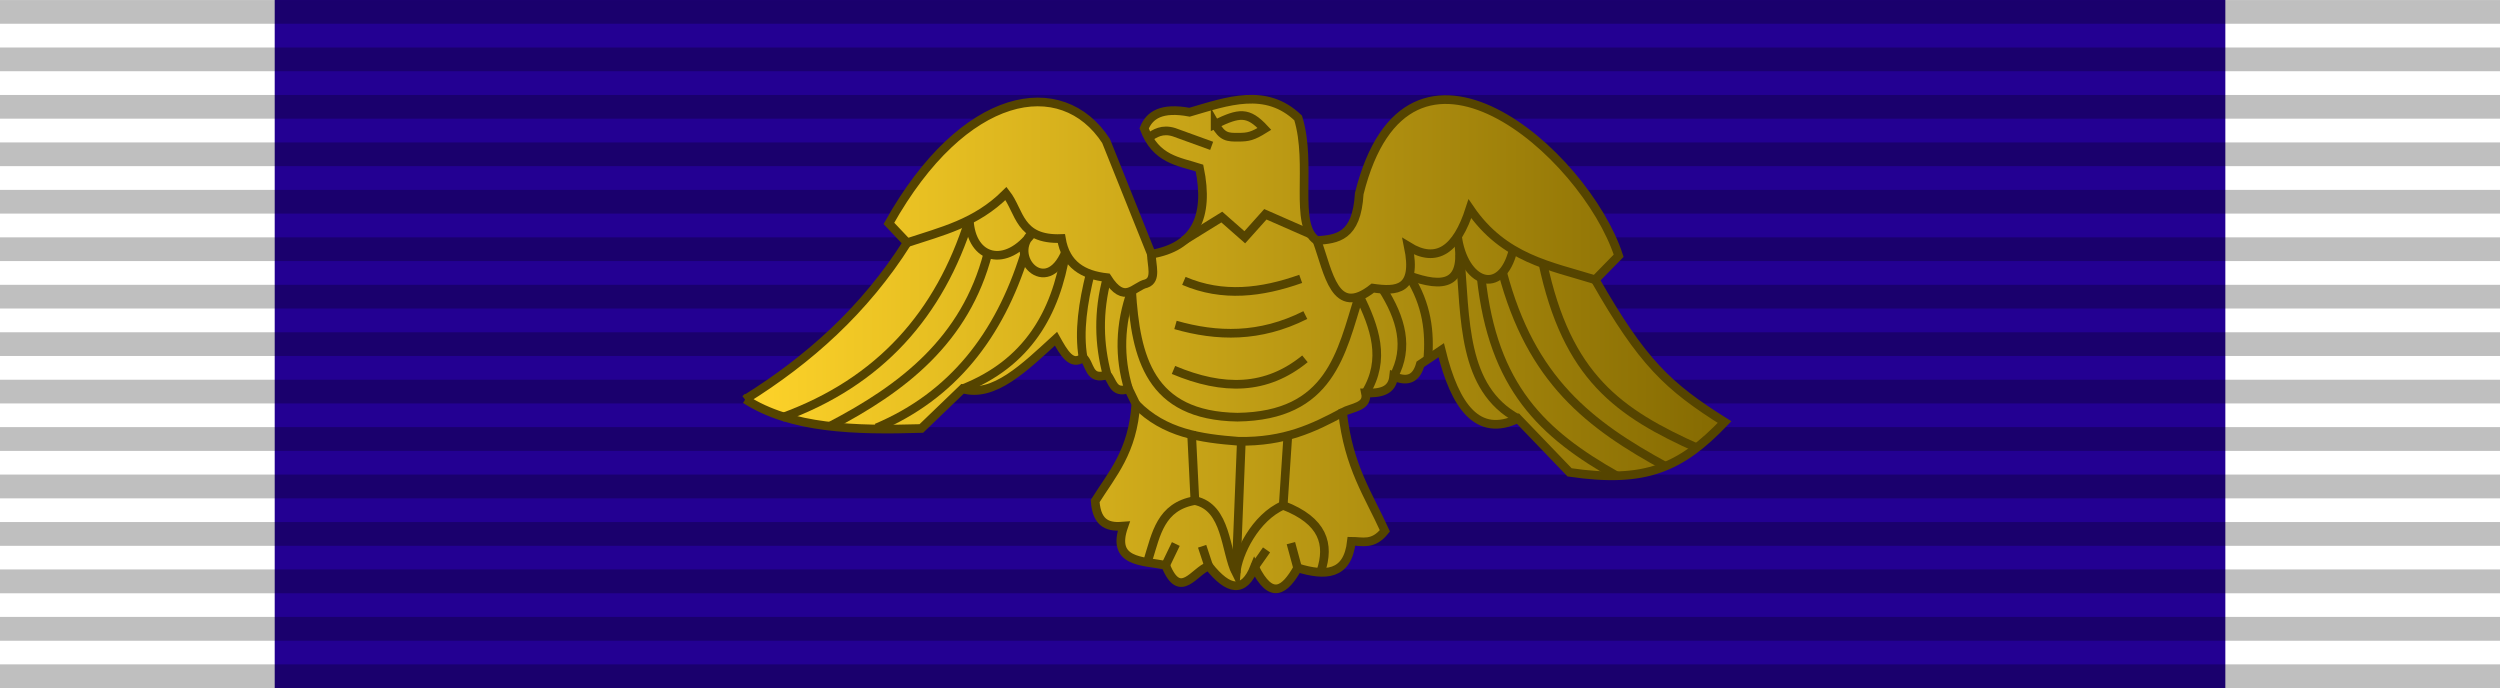 <?xml version="1.0" encoding="UTF-8" standalone="no"?>
<!-- Created with Inkscape (http://www.inkscape.org/) -->

<svg
   xmlns:dc="http://purl.org/dc/elements/1.1/"
   xmlns:cc="http://creativecommons.org/ns#"
   xmlns:rdf="http://www.w3.org/1999/02/22-rdf-syntax-ns#"
   xmlns:svg="http://www.w3.org/2000/svg"
   xmlns="http://www.w3.org/2000/svg"
   xmlns:xlink="http://www.w3.org/1999/xlink"
   xmlns:sodipodi="http://sodipodi.sourceforge.net/DTD/sodipodi-0.dtd"
   xmlns:inkscape="http://www.inkscape.org/namespaces/inkscape"
   width="57.679mm"
   height="15.875mm"
   viewBox="0 0 57.679 15.875"
   version="1.1"
   id="svg8"
   inkscape:version="0.92.4 (5da689c313, 2019-01-14)"
   sodipodi:docname="Presidential Medal of Freedom with Distinction (ribbon).svg">
  <rect x="0" y="0" width="57.679" height="15.875" fill="#808080" stroke="none"/>
  <defs
     id="defs2">
    <linearGradient
       id="linearGradient5333"
       inkscape:collect="always">
      <stop
         id="stop5329"
         offset="0"
         style="stop-color:#ffd42a;stop-opacity:1" />
      <stop
         id="stop5331"
         offset="1"
         style="stop-color:#806600;stop-opacity:1" />
    </linearGradient>
    <linearGradient
       gradientUnits="userSpaceOnUse"
       y2="7.961"
       x2="41.886"
       y1="7.961"
       x1="18.226"
       id="linearGradient5335"
       xlink:href="#linearGradient5333"
       inkscape:collect="always"
       gradientTransform="translate(-339.997,-11.074)" />
  </defs>
  <sodipodi:namedview
     id="base"
     pagecolor="#ffffff"
     bordercolor="#666666"
     borderopacity="1.0"
     inkscape:pageopacity="0.0"
     inkscape:pageshadow="2"
     inkscape:zoom="2.8"
     inkscape:cx="147.52011"
     inkscape:cy="48.0004"
     inkscape:document-units="mm"
     inkscape:current-layer="layer1"
     showgrid="false"
     inkscape:window-width="2560"
     inkscape:window-height="1377"
     inkscape:window-x="-8"
     inkscape:window-y="-8"
     inkscape:window-maximized="1" />
  <g
     inkscape:label="Layer 1"
     inkscape:groupmode="layer"
     id="layer1"
     transform="translate(338.78,11.051)">
    <g
       id="g1121">
      <rect
         style="display:inline;opacity:1;fill:#ffffff;fill-opacity:1;fill-rule:nonzero;stroke:#f4dc6f;stroke-width:0;stroke-miterlimit:4;stroke-dasharray:none;stroke-dashoffset:0;stroke-opacity:1"
         id="rect5153"
         width="57.679"
         height="15.875"
         x="-338.78"
         y="-11.051" />
      <rect
         style="display:inline;opacity:1;fill:#230092;fill-opacity:1;fill-rule:nonzero;stroke:#f4dc6f;stroke-width:0;stroke-miterlimit:4;stroke-dasharray:none;stroke-dashoffset:0;stroke-opacity:1"
         id="rect5155"
         width="45.004"
         height="15.875"
         x="-332.442"
         y="-11.051" />
      <path
         style="color:#000000;font-style:normal;font-variant:normal;font-weight:normal;font-stretch:normal;font-size:medium;line-height:normal;font-family:Sans;-inkscape-font-specification:Sans;text-indent:0;text-align:start;text-decoration:none;text-decoration-line:none;letter-spacing:normal;word-spacing:normal;text-transform:none;writing-mode:lr-tb;direction:ltr;baseline-shift:baseline;text-anchor:start;display:inline;overflow:visible;visibility:visible;opacity:1;fill:#000000;fill-opacity:0.25;stroke:none;stroke-width:55.056;marker:none;enable-background:accumulate"
         d="m -338.78,-10.503 h 57.679 v -0.547 h -57.679 z m 0,1.095 h 57.679 v -0.547 h -57.679 z m 0,1.095 h 57.679 v -0.547 h -57.679 z m 0,1.095 h 57.679 v -0.547 h -57.679 z m 0,1.095 h 57.679 v -0.547 h -57.679 z m 0,1.095 h 57.679 v -0.547 h -57.679 z m 0,1.095 h 57.679 v -0.547 h -57.679 z m 0,1.095 h 57.679 v -0.547 h -57.679 z m 0,1.095 h 57.679 v -0.547 h -57.679 z m 0,1.095 h 57.679 V -1.197 h -57.679 z m 0,1.095 h 57.679 V -0.102 h -57.679 z m 0,1.095 h 57.679 V 0.993 h -57.679 z m 0,1.095 h 57.679 V 2.087 h -57.679 z m 0,1.095 h 57.679 V 3.182 h -57.679 z m 0,1.095 h 57.679 V 4.277 h -57.679 z"
         id="path24-8-9-9"
         inkscape:connector-curvature="0" />
      <g
         id="g1079">
        <path
           style="display:inline;fill:url(#linearGradient5335);fill-opacity:1;stroke:#000000;stroke-width:0;stroke-linecap:butt;stroke-linejoin:miter;stroke-miterlimit:4;stroke-dasharray:none;stroke-opacity:1"
           d="m -321.584,-1.838 c 1.464,-0.912 2.75,-2.06 3.734,-3.613 l -0.422,-0.446 c 1.727,-3.082 3.989,-3.469 5.01,-1.903 l 1.048,2.613 c 0.99,-0.168 1.344,-0.842 1.108,-1.987 -0.483,-0.156 -1.01,-0.196 -1.277,-0.915 0.125,-0.31 0.403,-0.493 1.048,-0.373 0.876,-0.255 1.761,-0.58 2.505,0.132 0.334,1.079 -0.115,2.477 0.434,2.83 0.458,-0.037 0.917,-0.072 0.976,-1.084 1.13,-4.521 5.208,-0.941 5.985,1.433 l -0.542,0.554 c 1.087,1.905 1.678,2.463 2.986,3.284 -1.01,1.053 -1.819,1.419 -3.576,1.16 l -1.192,-1.24 c -0.921,0.442 -1.449,-0.264 -1.77,-1.578 l -0.482,0.325 c -0.082,0.297 -0.26,0.433 -0.614,0.277 -0.036,0.351 -0.323,0.393 -0.65,0.385 0.069,0.324 -0.311,0.328 -0.53,0.446 0.139,1.266 0.605,1.909 0.976,2.734 -0.273,0.342 -0.519,0.241 -0.771,0.241 -0.089,0.8 -0.612,0.804 -1.24,0.614 -0.296,0.525 -0.611,0.763 -0.996,-0.02 -0.244,0.616 -0.607,0.543 -1.055,-0.021 -0.332,0.103 -0.664,0.814 -0.996,-0.02 -0.549,-0.103 -1.26,-0.063 -0.964,-0.903 -0.331,0.028 -0.623,-0.023 -0.662,-0.578 0.394,-0.628 0.868,-1.138 0.939,-2.24 l -0.169,-0.349 c -0.359,0.121 -0.361,-0.18 -0.494,-0.325 -0.434,0.146 -0.382,-0.251 -0.554,-0.397 -0.268,0.212 -0.447,-0.115 -0.626,-0.434 -0.719,0.658 -1.437,1.371 -2.156,1.156 l -0.951,0.915 c -1.529,0.046 -3.004,0.008 -4.059,-0.674 z"
           id="path5227-4"
           inkscape:connector-curvature="0"
           sodipodi:nodetypes="ccccccccccccccccccccccccccccccccccccc" />
        <path
           style="fill:none;stroke:#554400;stroke-width:0.2;stroke-linecap:butt;stroke-linejoin:miter;stroke-miterlimit:4;stroke-dasharray:none;stroke-opacity:1"
           d="m -321.584,-1.838 c 1.464,-0.912 2.75,-2.06 3.734,-3.613 l -0.422,-0.446 c 1.727,-3.082 3.989,-3.469 5.01,-1.903 l 1.048,2.613 c 0.99,-0.168 1.344,-0.842 1.108,-1.987 -0.483,-0.156 -1.01,-0.196 -1.277,-0.915 0.125,-0.31 0.403,-0.493 1.048,-0.373 0.876,-0.255 1.761,-0.58 2.505,0.132 0.334,1.079 -0.115,2.477 0.434,2.83 0.458,-0.037 0.917,-0.072 0.976,-1.084 1.13,-4.521 5.208,-0.941 5.985,1.433 l -0.542,0.554 c 1.087,1.905 1.678,2.463 2.986,3.284 -1.01,1.053 -1.819,1.419 -3.576,1.16 l -1.192,-1.24 c -0.921,0.442 -1.449,-0.264 -1.77,-1.578 l -0.482,0.325 c -0.082,0.297 -0.26,0.433 -0.614,0.277 -0.036,0.351 -0.323,0.393 -0.65,0.385 0.069,0.324 -0.311,0.328 -0.53,0.446 0.139,1.266 0.605,1.909 0.976,2.734 -0.273,0.342 -0.519,0.241 -0.771,0.241 -0.089,0.8 -0.612,0.804 -1.24,0.614 -0.296,0.525 -0.611,0.763 -0.996,-0.02 -0.244,0.616 -0.607,0.543 -1.055,-0.021 -0.332,0.103 -0.664,0.814 -0.996,-0.02 -0.549,-0.103 -1.26,-0.063 -0.964,-0.903 -0.331,0.028 -0.623,-0.023 -0.662,-0.578 0.394,-0.628 0.868,-1.138 0.939,-2.24 l -0.169,-0.349 c -0.359,0.121 -0.361,-0.18 -0.494,-0.325 -0.434,0.146 -0.382,-0.251 -0.554,-0.397 -0.268,0.212 -0.447,-0.115 -0.626,-0.434 -0.719,0.658 -1.437,1.371 -2.156,1.156 l -0.951,0.915 c -1.529,0.046 -3.004,0.008 -4.059,-0.674 z"
           id="path5227"
           inkscape:connector-curvature="0"
           sodipodi:nodetypes="cccccccccccccccccccccccccccccccccccccc" />
        <path
           style="fill:none;stroke:#554400;stroke-width:0.2;stroke-linecap:butt;stroke-linejoin:miter;stroke-miterlimit:4;stroke-dasharray:none;stroke-opacity:1"
           d="m -317.851,-5.451 c 0.784,-0.262 1.584,-0.44 2.281,-1.136 0.325,0.416 0.292,1.077 1.277,1.039 0.1,0.604 0.503,0.843 1.056,0.903 0.406,0.641 0.62,0.196 0.903,0.136 0.248,-0.087 0.12,-0.424 0.119,-0.677"
           id="path5229"
           inkscape:connector-curvature="0"
           sodipodi:nodetypes="cccccc" />
        <path
           style="fill:none;stroke:#554400;stroke-width:0.2;stroke-linecap:butt;stroke-linejoin:miter;stroke-miterlimit:4;stroke-dasharray:none;stroke-opacity:1"
           d="m -301.977,-4.596 c -1.03,-0.321 -2.106,-0.488 -2.89,-1.638 -0.302,0.944 -0.766,1.271 -1.421,0.867 0.212,1.028 -0.273,1.041 -0.819,0.963 -0.881,0.696 -1.019,-0.355 -1.289,-1.096"
           id="path5231"
           inkscape:connector-curvature="0"
           sodipodi:nodetypes="ccccc" />
        <path
           style="fill:none;stroke:#554400;stroke-width:0.2;stroke-linecap:butt;stroke-linejoin:miter;stroke-miterlimit:4;stroke-dasharray:none;stroke-opacity:1"
           d="m -316.417,-5.981 c 0.044,0.924 0.851,1.125 1.457,0.304 -0.588,0.522 0.316,1.531 0.771,0.431"
           id="path5233"
           inkscape:connector-curvature="0"
           sodipodi:nodetypes="ccc" />
        <path
           style="fill:none;stroke:#554400;stroke-width:0.2;stroke-linecap:butt;stroke-linejoin:miter;stroke-miterlimit:4;stroke-dasharray:none;stroke-opacity:1"
           d="m -306.277,-4.692 c 0.788,0.287 1.352,0.252 1.12,-0.927 0.144,1.113 1.02,1.431 1.289,0.331"
           id="path5235"
           inkscape:connector-curvature="0"
           sodipodi:nodetypes="ccc" />
        <path
           style="fill:none;stroke:#554400;stroke-width:0.2;stroke-linecap:butt;stroke-linejoin:miter;stroke-miterlimit:4;stroke-dasharray:none;stroke-opacity:1"
           d="m -320.738,-1.417 c 2.27,-0.822 3.641,-2.402 4.321,-4.563"
           id="path5237"
           inkscape:connector-curvature="0"
           sodipodi:nodetypes="cc" />
        <path
           style="fill:none;stroke:#554400;stroke-width:0.2;stroke-linecap:butt;stroke-linejoin:miter;stroke-miterlimit:4;stroke-dasharray:none;stroke-opacity:1"
           d="m -319.64,-1.213 c 1.69,-0.877 3.135,-1.99 3.653,-3.994"
           id="path5239"
           inkscape:connector-curvature="0"
           sodipodi:nodetypes="cc" />
        <path
           style="fill:none;stroke:#554400;stroke-width:0.2;stroke-linecap:butt;stroke-linejoin:miter;stroke-miterlimit:4;stroke-dasharray:none;stroke-opacity:1"
           d="m -318.558,-1.179 c 1.762,-0.744 2.833,-2.138 3.415,-3.994"
           id="path5241"
           inkscape:connector-curvature="0"
           sodipodi:nodetypes="cc" />
        <path
           style="fill:none;stroke:#554400;stroke-width:0.2;stroke-linecap:butt;stroke-linejoin:miter;stroke-miterlimit:4;stroke-dasharray:none;stroke-opacity:1"
           d="m -316.574,-2.079 c 1.5,-0.59 2.153,-1.74 2.385,-3.167"
           id="path5243"
           inkscape:connector-curvature="0"
           sodipodi:nodetypes="cc" />
        <path
           style="fill:none;stroke:#554400;stroke-width:0.2;stroke-linecap:butt;stroke-linejoin:miter;stroke-miterlimit:4;stroke-dasharray:none;stroke-opacity:1"
           d="m -299.587,-0.698 c -1.856,-0.83 -3.041,-1.654 -3.6,-4.296"
           id="path5245"
           inkscape:connector-curvature="0"
           sodipodi:nodetypes="cc" />
        <path
           style="fill:none;stroke:#554400;stroke-width:0.2;stroke-linecap:butt;stroke-linejoin:miter;stroke-miterlimit:4;stroke-dasharray:none;stroke-opacity:1"
           d="m -300.335,-0.28 c -1.78,-0.969 -3.123,-1.998 -3.78,-4.493"
           id="path5247"
           inkscape:connector-curvature="0"
           sodipodi:nodetypes="cc" />
        <path
           style="fill:none;stroke:#554400;stroke-width:0.2;stroke-linecap:butt;stroke-linejoin:miter;stroke-miterlimit:4;stroke-dasharray:none;stroke-opacity:1"
           d="m -301.471,-0.067 c -1.721,-0.971 -2.864,-2.046 -3.136,-4.585"
           id="path5249"
           inkscape:connector-curvature="0"
           sodipodi:nodetypes="cc" />
        <path
           style="fill:none;stroke:#554400;stroke-width:0.2;stroke-linecap:butt;stroke-linejoin:miter;stroke-miterlimit:4;stroke-dasharray:none;stroke-opacity:1"
           d="m -303.759,-1.392 c -1.296,-0.701 -1.207,-2.313 -1.337,-3.782"
           id="path5251"
           inkscape:connector-curvature="0"
           sodipodi:nodetypes="cc" />
        <path
           style="fill:none;stroke:#554400;stroke-width:0.2;stroke-linecap:butt;stroke-linejoin:miter;stroke-miterlimit:4;stroke-dasharray:none;stroke-opacity:1"
           d="m -313.792,-2.801 c -0.103,-0.603 5.5e-4,-1.268 0.169,-1.951"
           id="path5253"
           inkscape:connector-curvature="0"
           sodipodi:nodetypes="cc" />
        <path
           style="fill:none;stroke:#554400;stroke-width:0.2;stroke-linecap:butt;stroke-linejoin:miter;stroke-miterlimit:4;stroke-dasharray:none;stroke-opacity:1"
           d="m -313.238,-2.404 c -0.186,-0.702 -0.213,-1.443 0.002,-2.241"
           id="path5255"
           inkscape:connector-curvature="0"
           sodipodi:nodetypes="cc" />
        <path
           style="fill:none;stroke:#554400;stroke-width:0.2;stroke-linecap:butt;stroke-linejoin:miter;stroke-miterlimit:4;stroke-dasharray:none;stroke-opacity:1"
           d="m -312.744,-2.079 c -0.22,-0.731 -0.206,-1.485 0.072,-2.264"
           id="path5257"
           inkscape:connector-curvature="0"
           sodipodi:nodetypes="cc" />
        <path
           style="fill:none;stroke:#554400;stroke-width:0.2;stroke-linecap:butt;stroke-linejoin:miter;stroke-miterlimit:4;stroke-dasharray:none;stroke-opacity:1"
           d="m -305.837,-2.765 c 0.048,-0.616 -0.009,-1.247 -0.44,-1.927"
           id="path5259"
           inkscape:connector-curvature="0"
           sodipodi:nodetypes="cc" />
        <path
           style="fill:none;stroke:#554400;stroke-width:0.2;stroke-linecap:butt;stroke-linejoin:miter;stroke-miterlimit:4;stroke-dasharray:none;stroke-opacity:1"
           d="m -306.626,-2.368 c 0.359,-0.659 0.177,-1.339 -0.265,-2.029"
           id="path5261"
           inkscape:connector-curvature="0"
           sodipodi:nodetypes="cc" />
        <path
           style="fill:none;stroke:#554400;stroke-width:0.2;stroke-linecap:butt;stroke-linejoin:miter;stroke-miterlimit:4;stroke-dasharray:none;stroke-opacity:1"
           d="m -307.276,-1.982 c 0.482,-0.781 0.212,-1.519 -0.145,-2.252"
           id="path5263"
           inkscape:connector-curvature="0"
           sodipodi:nodetypes="cc" />
        <path
           style="fill:none;stroke:#554400;stroke-width:0.2;stroke-linecap:butt;stroke-linejoin:miter;stroke-miterlimit:4;stroke-dasharray:none;stroke-opacity:1"
           d="m -310.745,-8.185 c 0.166,0.294 0.28,0.303 0.545,0.3 0.218,-0.002 0.319,-0.021 0.593,-0.192 -0.381,-0.41 -0.581,-0.376 -1.138,-0.108 z"
           id="path5265"
           inkscape:connector-curvature="0"
           sodipodi:nodetypes="cscc" />
        <path
           style="fill:none;stroke:#554400;stroke-width:0.2;stroke-linecap:butt;stroke-linejoin:miter;stroke-miterlimit:4;stroke-dasharray:none;stroke-opacity:1"
           d="m -312.29,-7.873 c 0.163,-0.104 0.323,-0.212 0.596,-0.128 l 0.869,0.315"
           id="path5267"
           inkscape:connector-curvature="0"
           sodipodi:nodetypes="ccc" />
        <path
           style="fill:none;stroke:#554400;stroke-width:0.2;stroke-linecap:butt;stroke-linejoin:miter;stroke-miterlimit:4;stroke-dasharray:none;stroke-opacity:1"
           d="m -311.466,-4.571 c 0.898,0.386 1.797,0.272 2.695,-0.046"
           id="path5271"
           inkscape:connector-curvature="0"
           sodipodi:nodetypes="cc" />
        <path
           style="fill:none;stroke:#554400;stroke-width:0.2;stroke-linecap:butt;stroke-linejoin:miter;stroke-miterlimit:4;stroke-dasharray:none;stroke-opacity:1"
           d="m -311.66,-3.554 c 0.957,0.273 1.943,0.302 2.996,-0.228"
           id="path5273"
           inkscape:connector-curvature="0"
           sodipodi:nodetypes="cc" />
        <path
           style="fill:none;stroke:#554400;stroke-width:0.2;stroke-linecap:butt;stroke-linejoin:miter;stroke-miterlimit:4;stroke-dasharray:none;stroke-opacity:1"
           d="m -311.706,-2.516 c 1.153,0.485 2.148,0.467 3.033,-0.256"
           id="path5275"
           inkscape:connector-curvature="0"
           sodipodi:nodetypes="cc" />
        <path
           style="fill:none;stroke:#554400;stroke-width:0.2;stroke-linecap:butt;stroke-linejoin:miter;stroke-miterlimit:4;stroke-dasharray:none;stroke-opacity:1"
           d="m -312.29,1.859 c 0.183,-0.582 0.285,-1.224 1.078,-1.361 0.741,0.154 0.696,1.17 0.95,1.672 0.035,-0.448 0.445,-1.284 1.087,-1.562 0.931,0.358 1.078,0.9 0.868,1.526"
           id="path5277"
           inkscape:connector-curvature="0"
           sodipodi:nodetypes="ccccc" />
        <path
           style="fill:none;stroke:#554400;stroke-width:0.2;stroke-linecap:butt;stroke-linejoin:miter;stroke-miterlimit:4;stroke-dasharray:none;stroke-opacity:1"
           d="m -311.889,1.992 0.237,-0.492"
           id="path5279"
           inkscape:connector-curvature="0" />
        <path
           style="fill:none;stroke:#554400;stroke-width:0.2;stroke-linecap:butt;stroke-linejoin:miter;stroke-miterlimit:4;stroke-dasharray:none;stroke-opacity:1"
           d="m -310.893,2.012 -0.152,-0.46"
           id="path5281"
           inkscape:connector-curvature="0" />
        <path
           style="fill:none;stroke:#554400;stroke-width:0.2;stroke-linecap:butt;stroke-linejoin:miter;stroke-miterlimit:4;stroke-dasharray:none;stroke-opacity:1"
           d="m -309.838,2.033 0.279,-0.397"
           id="path5283"
           inkscape:connector-curvature="0" />
        <path
           style="fill:none;stroke:#554400;stroke-width:0.2;stroke-linecap:butt;stroke-linejoin:miter;stroke-miterlimit:4;stroke-dasharray:none;stroke-opacity:1"
           d="m -308.842,2.052 -0.155,-0.572"
           id="path5285"
           inkscape:connector-curvature="0" />
        <path
           style="fill:none;stroke:#554400;stroke-width:0.2;stroke-linecap:butt;stroke-linejoin:miter;stroke-miterlimit:4;stroke-dasharray:none;stroke-opacity:1"
           d="m -312.575,-1.729 c 0.66,0.677 1.507,0.792 2.37,0.859 1.063,0.019 1.742,-0.313 2.399,-0.666"
           id="path5301"
           inkscape:connector-curvature="0"
           sodipodi:nodetypes="ccc" />
        <path
           style="fill:none;stroke:#554400;stroke-width:0.2;stroke-linecap:butt;stroke-linejoin:miter;stroke-miterlimit:4;stroke-dasharray:none;stroke-opacity:1"
           d="m -311.212,0.498 -0.079,-1.601"
           id="path5303"
           inkscape:connector-curvature="0" />
        <path
           style="fill:none;stroke:#554400;stroke-width:0.2;stroke-linecap:butt;stroke-linejoin:miter;stroke-miterlimit:4;stroke-dasharray:none;stroke-opacity:1"
           d="m -309.174,0.608 0.106,-1.601"
           id="path5305"
           inkscape:connector-curvature="0" />
        <path
           style="fill:none;stroke:#554400;stroke-width:0.2;stroke-linecap:butt;stroke-linejoin:miter;stroke-miterlimit:4;stroke-dasharray:none;stroke-opacity:1"
           d="m -310.141,-0.858 -0.121,3.028"
           id="path5307"
           inkscape:connector-curvature="0" />
        <path
           style="fill:none;stroke:#554400;stroke-width:0.2;stroke-linecap:butt;stroke-linejoin:miter;stroke-miterlimit:4;stroke-dasharray:none;stroke-opacity:1"
           d="m -312.672,-4.343 c 0.095,1.527 0.41,2.884 2.441,2.917 2.145,-0.03 2.397,-1.479 2.81,-2.808"
           id="path5309"
           inkscape:connector-curvature="0"
           sodipodi:nodetypes="ccc" />
        <path
           style="fill:none;stroke:#554400;stroke-width:0.2;stroke-linecap:butt;stroke-linejoin:miter;stroke-miterlimit:4;stroke-dasharray:none;stroke-opacity:1"
           d="m -311.477,-5.495 0.886,-0.548 0.53,0.466 0.475,-0.53 1.041,0.457"
           id="path5311"
           inkscape:connector-curvature="0" />
      </g>
    </g>
  </g>
</svg>
